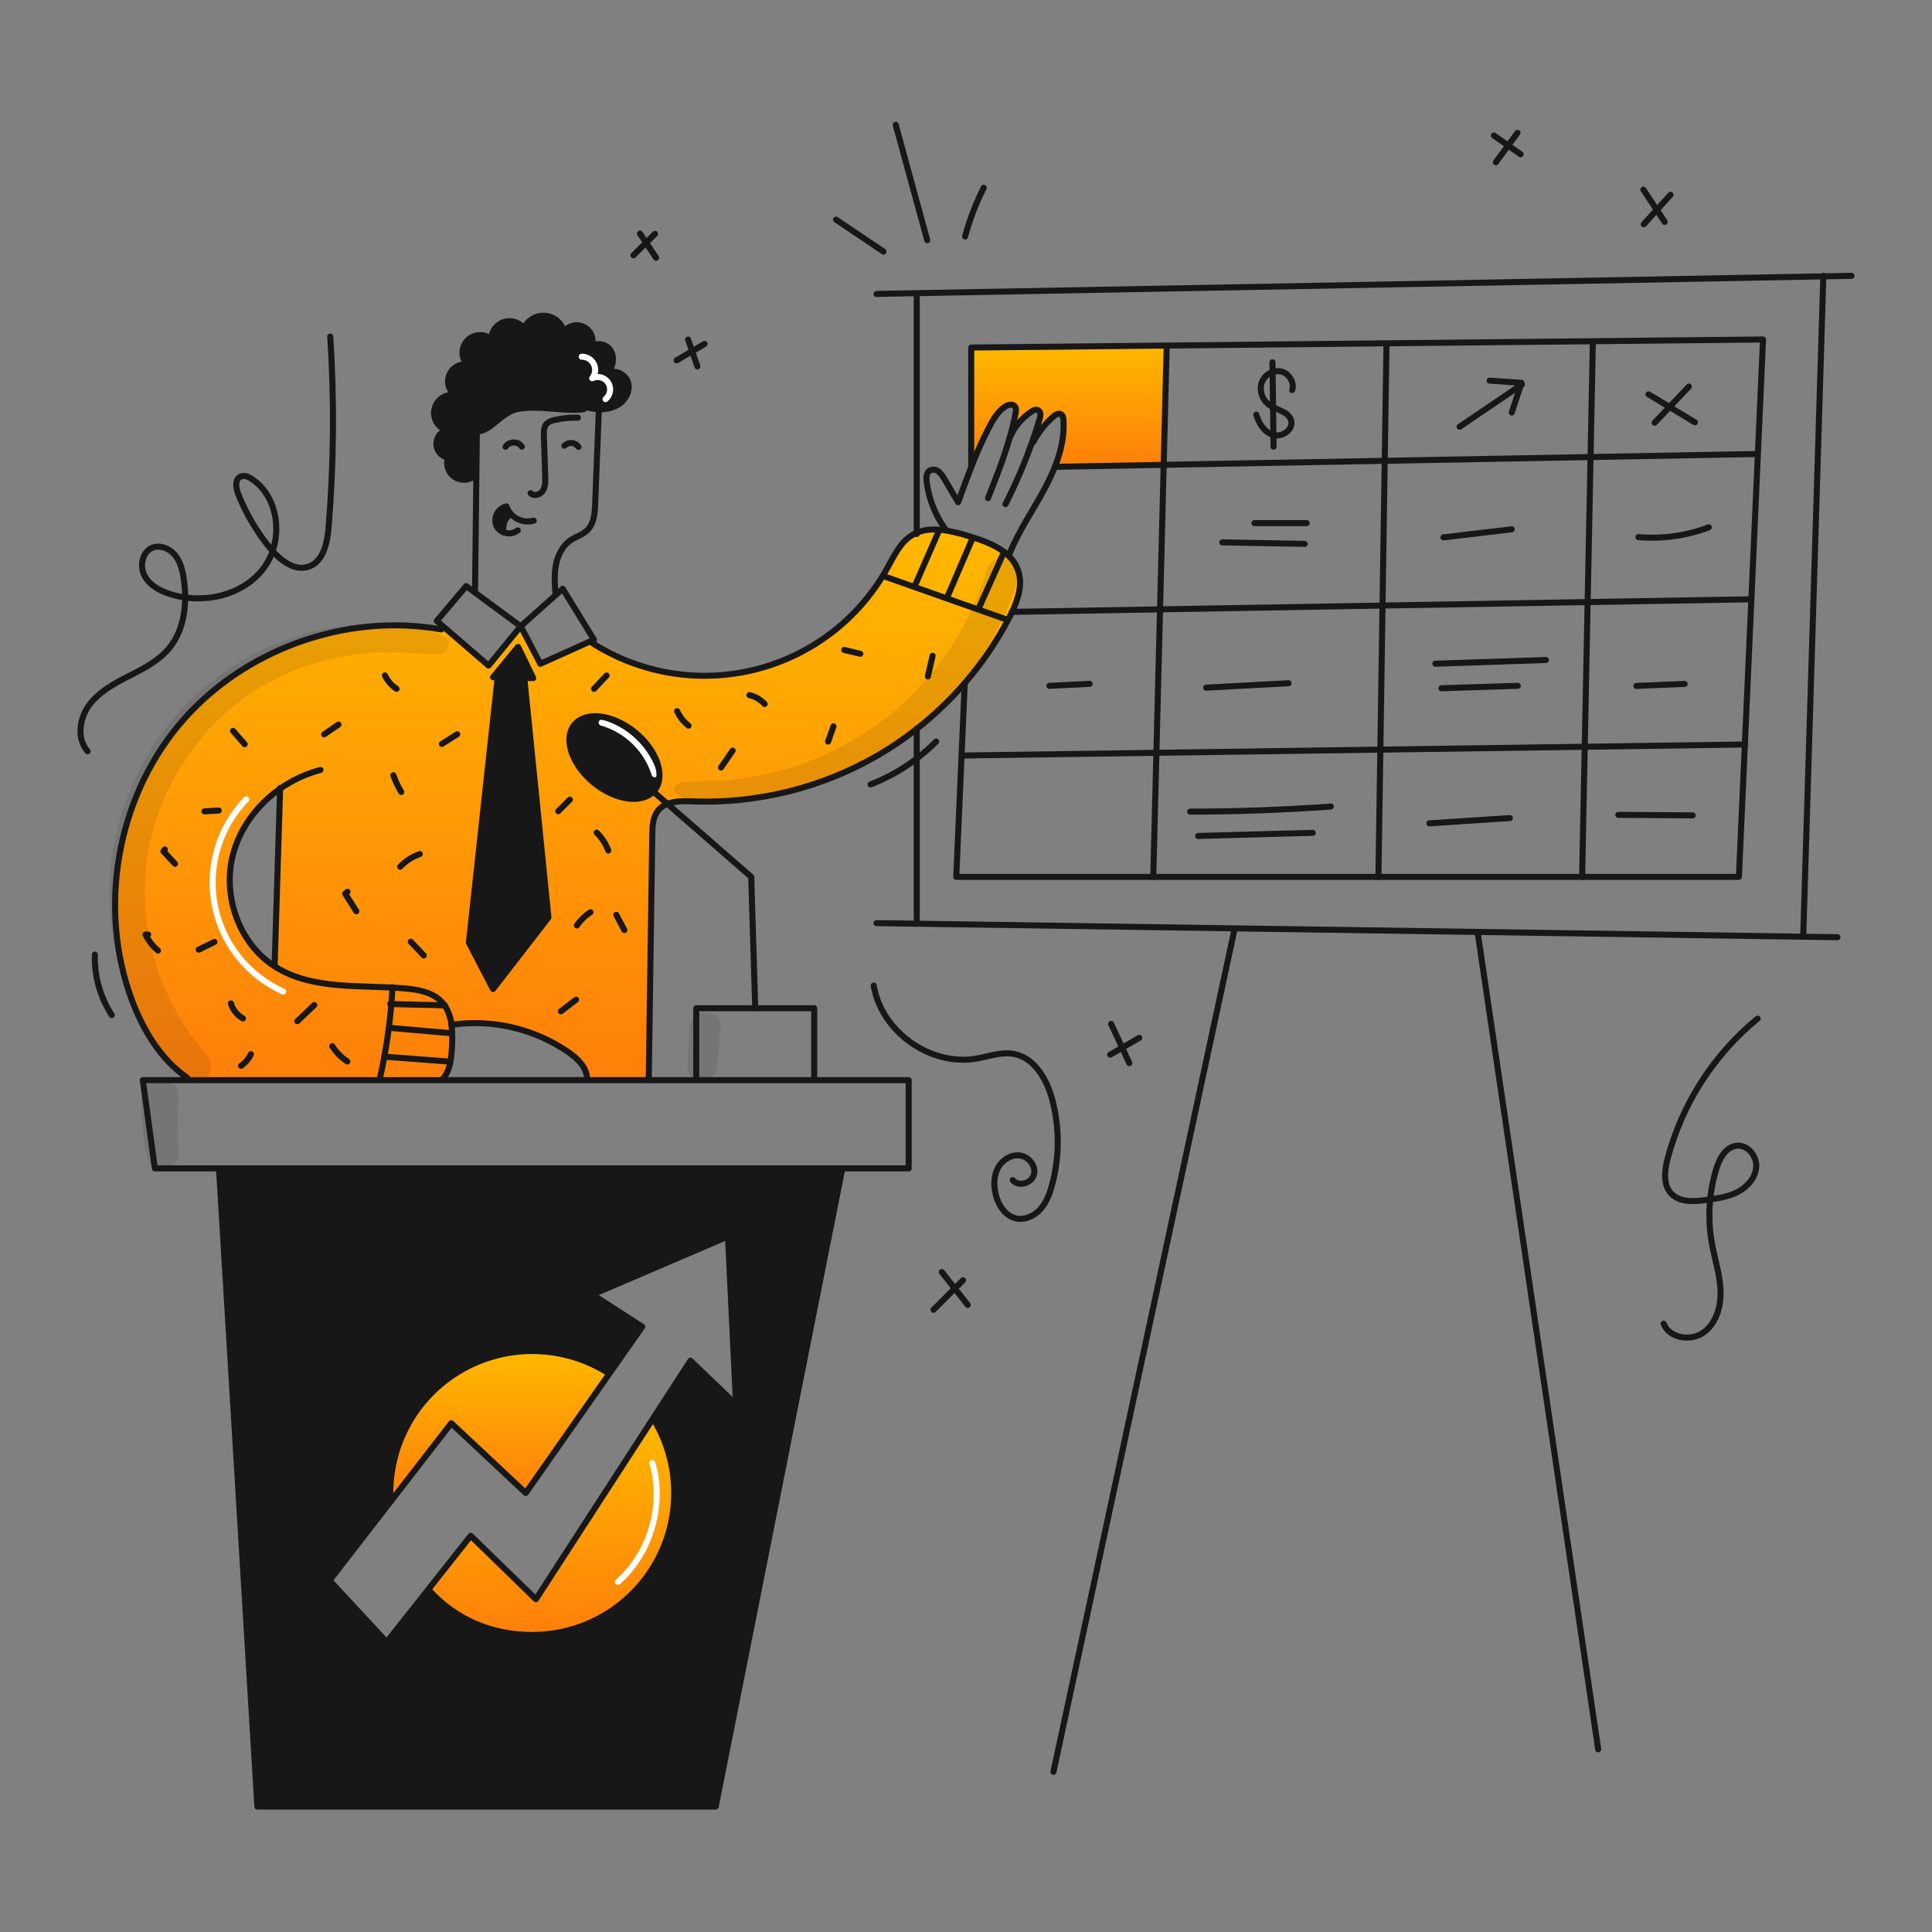 <svg width="960" height="960" viewBox="0 0 960 960" fill="none" xmlns="http://www.w3.org/2000/svg">
<rect x="0" y="0" width="960" height="960" fill="#808080" stroke="none"/>
<path d="M324.937 705.498C331.372 716.203 334.85 728.424 335.015 740.913C335.181 753.402 332.029 765.712 325.88 776.584C319.732 787.456 310.808 796.501 300.02 802.796C289.232 809.09 276.966 812.408 264.476 812.411C243.91 812.411 226.345 804.552 213.449 790.511L212.713 789.926L233.882 763.126L266.287 794.644L324.314 705.089L324.937 705.498Z" fill="url(#paint0_linear_248_1697)"/>
<path d="M307.062 786.038C323.253 771.718 330.194 747.769 324.168 727.011" stroke="white" stroke-width="3" stroke-linecap="round" stroke-linejoin="round"/>
<path d="M324.644 393.344C318.692 399.504 305.711 397.644 295.079 388.944C284.079 379.953 279.749 367.057 285.409 360.144C291.069 353.231 304.56 354.909 315.55 363.899C326.54 372.889 330.88 385.785 325.22 392.699C325.041 392.925 324.849 393.141 324.644 393.344Z" fill="#171717"/>
<path d="M325.267 384.698C323.335 378.588 319.922 373.05 315.332 368.577C310.742 364.105 305.118 360.836 298.959 359.063" stroke="white" stroke-width="3" stroke-linecap="round" stroke-linejoin="round"/>
<path d="M285.409 360.146C279.749 367.061 284.079 379.957 295.079 388.946C305.711 397.646 318.692 399.502 324.644 393.346C324.849 393.144 325.041 392.929 325.22 392.704C330.88 385.789 326.55 372.893 315.55 363.904C304.55 354.915 291.06 353.231 285.409 360.146ZM244.976 336.505L247.222 336.552L247.203 337.496L232.995 468.352L244.976 491.436L272.503 455.918L260.513 336.949V336.849L264.956 336.949L257.409 321.411L244.976 336.505ZM224.363 509.219C224.792 513.218 224.842 517.248 224.514 521.256C224.175 526.935 223.448 532.397 219.76 536.407V536.718H92.979V535.539C80.027 526.577 71.187 512.049 65.603 497.106C48.612 451.706 57.821 397.513 88.858 360.278C119.894 323.043 171.544 304.223 219.257 312.751L220.389 311.44L242.756 330.732L258.737 311.195L268.501 329.845L293.831 318.445L294.331 319.545C306.27 327.149 319.638 332.231 333.613 334.478C347.588 336.724 361.875 336.089 375.596 332.61C389.316 329.132 402.18 322.883 413.397 314.249C424.613 305.615 433.945 294.779 440.818 282.405C444.177 276.348 447.233 269.612 453.118 265.971C453.885 265.497 454.688 265.084 455.518 264.735C459.839 262.886 464.678 262.811 469.556 263.518C473.416 264.164 477.226 265.082 480.956 266.263C487.88 268.329 495.456 270.99 500.625 275.678C503.017 277.781 504.831 280.46 505.898 283.461C508.219 290.206 506.012 297.489 502.908 304.046C502.446 305.027 501.965 305.98 501.474 306.923C495.4 318.582 487.985 329.492 479.38 339.432V339.441C472.179 347.779 464.189 355.402 455.522 362.205C449.405 367.019 442.958 371.401 436.23 375.318C408.424 391.426 376.639 399.363 344.524 398.218C340.241 398.057 335.477 397.935 331.638 399.444C329.853 400.089 328.273 401.199 327.062 402.661C324.355 405.982 324.162 410.614 324.11 414.887L322.355 536.724H291.636V535.677C291.447 530.224 286.947 525.977 282.475 522.857C265.519 511.142 244.761 506.271 224.363 509.219V509.219ZM139.186 391.91C127.818 399.881 119.086 411.541 115.677 424.975C110.536 445.286 118.771 468.729 136.318 480.097L136.45 479.889C137.365 450.56 138.277 421.234 139.186 391.91Z" fill="url(#paint1_linear_248_1697)"/>
<path d="M122.357 397.221C115.724 404.074 110.84 412.424 108.117 421.564C105.393 430.705 104.911 440.366 106.711 449.732C108.51 459.098 112.539 467.893 118.456 475.373C124.372 482.853 132.004 488.798 140.704 492.706" stroke="white" stroke-width="3" stroke-linecap="round" stroke-linejoin="round"/>
<path d="M282.439 199.904C273.695 197.594 264.604 196.887 255.609 197.819C249.147 198.499 242.043 200.555 238.902 206.244C237.043 209.612 236.959 213.644 236.911 217.489C236.844 223.659 236.775 229.832 236.704 236.007H236.383C235.042 237.318 233.299 238.14 231.435 238.341C229.571 238.542 227.693 238.11 226.104 237.115C224.514 236.12 223.306 234.62 222.672 232.855C222.038 231.09 222.016 229.164 222.61 227.385C221.049 227.112 219.628 226.315 218.58 225.127C217.532 223.938 216.92 222.428 216.844 220.846C216.768 219.263 217.234 217.702 218.163 216.418C219.093 215.135 220.431 214.207 221.959 213.785C219.795 213.105 217.969 211.633 216.846 209.662C215.723 207.692 215.387 205.37 215.906 203.163C216.424 200.955 217.758 199.025 219.64 197.76C221.522 196.495 223.813 195.988 226.053 196.342C224.554 195.232 223.461 193.659 222.945 191.866C222.428 190.074 222.516 188.161 223.194 186.423C223.872 184.685 225.103 183.218 226.697 182.249C228.291 181.28 230.16 180.862 232.015 181.06C230.551 179.411 229.763 177.271 229.81 175.066C229.856 172.862 230.732 170.756 232.263 169.17C233.795 167.584 235.869 166.634 238.07 166.51C240.271 166.387 242.438 167.098 244.138 168.503C244.149 166.616 244.755 164.781 245.867 163.257C246.98 161.733 248.544 160.598 250.338 160.013C252.132 159.427 254.065 159.421 255.862 159.995C257.66 160.569 259.231 161.694 260.354 163.211C261.234 161.199 262.72 159.513 264.605 158.386C266.489 157.26 268.679 156.75 270.867 156.927C273.056 157.105 275.135 157.961 276.813 159.377C278.492 160.793 279.686 162.697 280.231 164.824C281.374 163.275 283.046 162.199 284.929 161.799C286.813 161.399 288.777 161.703 290.452 162.653C292.127 163.603 293.395 165.134 294.018 166.956C294.64 168.778 294.574 170.765 293.831 172.541C296.491 169.673 301.821 171.107 303.642 174.56C305.463 178.013 304.397 182.409 302.123 185.578C305.764 183.371 311.029 186.107 312.123 190.22C313.217 194.333 310.802 198.833 307.18 201.078C304.266 202.754 300.92 203.526 297.567 203.295C296.644 203.266 295.724 203.184 294.812 203.05C290.604 202.442 286.552 200.999 282.439 199.904Z" fill="#171717"/>
<path d="M300.884 198.306C302.066 197.35 302.853 195.991 303.096 194.491C303.339 192.99 303.02 191.452 302.201 190.172C301.381 188.892 300.118 187.958 298.654 187.551C297.189 187.143 295.626 187.289 294.263 187.962C295.053 186.993 295.551 185.819 295.696 184.577C295.841 183.335 295.629 182.077 295.083 180.952C294.538 179.827 293.682 178.881 292.617 178.226C291.552 177.571 290.322 177.234 289.071 177.255" stroke="white" stroke-width="3" stroke-linecap="round" stroke-linejoin="round"/>
<path d="M579.715 172.301L578.234 230.97L524.159 231.96C527.112 224.517 528.942 216.715 528.433 208.782C528.357 207.687 528.15 206.433 527.216 205.866C525.98 205.121 524.433 206.066 523.348 207.017C519.299 210.575 515.943 214.852 513.448 219.63L512.92 219.442C514.212 215.8 515.412 212.13 516.52 208.432C516.841 207.58 516.989 206.673 516.954 205.763C516.933 205.311 516.784 204.874 516.525 204.503C516.267 204.131 515.909 203.84 515.492 203.663C515.001 203.577 514.496 203.598 514.014 203.727C513.532 203.856 513.083 204.088 512.7 204.408C507.785 207.61 503.94 212.21 501.662 217.616C502.832 213.597 503.832 209.531 504.624 205.416C504.851 204.236 505.024 202.887 504.275 201.935C503.087 200.425 500.653 201.123 499.096 202.246C495.653 204.718 493.436 208.51 491.474 212.274C488.183 218.683 485.232 225.261 482.634 231.981L482.578 231.962V172.685L579.698 171.704L579.715 172.301Z" fill="url(#paint2_linear_248_1697)"/>
<path d="M108.913 580.557H418.558L355.634 897.664H127.894L108.913 582.057V580.557ZM361.738 614.405L294.338 643.263L319.12 659.244L302.743 682.621L302.149 682.206C291.477 675.466 279.192 671.713 266.576 671.338C253.959 670.963 241.473 673.979 230.419 680.073C219.366 686.167 210.149 695.114 203.731 705.983C197.313 716.851 193.928 729.243 193.93 741.865C193.928 743.056 193.997 744.247 194.138 745.431L194.449 745.667L163.742 785.326L192.147 815.958L212.713 789.93L213.449 790.515C226.349 804.552 243.91 812.415 264.476 812.415C276.966 812.412 289.232 809.094 300.02 802.799C310.808 796.505 319.732 787.46 325.881 776.588C332.029 765.715 335.181 753.406 335.016 740.917C334.85 728.428 331.372 716.207 324.937 705.502L324.314 705.096L343.087 676.125L365.728 697.87L361.738 614.405Z" fill="#171717"/>
<path d="M260.514 336.949L272.504 455.918L244.976 491.436L232.995 468.352L247.203 337.496L247.222 336.552L248.976 336.59L260.514 336.845V336.949Z" fill="#171717"/>
<path d="M257.411 321.411L264.958 336.949L260.515 336.845L248.977 336.59L247.223 336.552L244.977 336.505L257.411 321.411Z" fill="#171717"/>
<path d="M253.803 255.585C250.879 256.868 249.294 261.548 250.417 264.548C248.781 263.989 247.429 262.81 246.652 261.265C246.267 260.307 246.093 259.278 246.142 258.247C246.191 257.216 246.462 256.208 246.937 255.292C247.412 254.375 248.079 253.572 248.893 252.937C249.707 252.303 250.648 251.851 251.652 251.614C252.111 253.054 252.888 254.373 253.926 255.472L253.803 255.585Z" fill="#171717"/>
<path d="M224.231 707.196L194.449 745.667L194.138 745.431C193.997 744.248 193.927 743.057 193.93 741.865C193.929 729.244 197.313 716.853 203.731 705.985C210.149 695.117 219.365 686.17 230.418 680.076C241.471 673.983 253.957 670.966 266.572 671.341C279.188 671.715 291.473 675.467 302.145 682.206L302.739 682.621L261.239 741.865L224.231 707.196Z" fill="url(#paint3_linear_248_1697)"/>
<path d="M263.646 245.064C265.278 246.809 268.438 245.856 269.73 243.847C271.022 241.838 270.985 239.3 270.91 236.913L270.259 216.564C270.193 214.442 270.212 212.074 271.664 210.527C272.74 209.564 274.07 208.931 275.495 208.706C279.316 207.802 283.241 207.412 287.164 207.546" stroke="#171717" stroke-width="3" stroke-linecap="round" stroke-linejoin="round"/>
<path d="M287.447 222.055C287.064 221.504 286.563 221.045 285.982 220.71C285.4 220.376 284.752 220.173 284.083 220.118C283.414 220.063 282.741 220.157 282.113 220.392C281.484 220.627 280.916 220.998 280.447 221.479" stroke="#171717" stroke-width="3" stroke-linecap="round" stroke-linejoin="round"/>
<path d="M259.268 221.913C257.599 219.159 252.853 219.196 251.231 221.989" stroke="#171717" stroke-width="3" stroke-linecap="round" stroke-linejoin="round"/>
<path d="M265.212 258.724C263.214 259.27 261.104 259.255 259.113 258.681C257.123 258.107 255.329 256.996 253.929 255.469C252.891 254.37 252.114 253.051 251.655 251.611C250.651 251.848 249.709 252.3 248.896 252.935C248.082 253.569 247.415 254.372 246.94 255.289C246.465 256.205 246.194 257.213 246.145 258.244C246.096 259.275 246.27 260.304 246.655 261.262C247.432 262.807 248.783 263.986 250.42 264.545C251.553 264.99 252.782 265.133 253.986 264.957C255.191 264.782 256.329 264.295 257.287 263.545" stroke="#171717" stroke-width="3" stroke-linecap="round" stroke-linejoin="round"/>
<path d="M250.438 264.592C250.429 264.573 250.429 264.563 250.42 264.545C249.297 261.545 250.882 256.865 253.806 255.582" stroke="#171717" stroke-width="3" stroke-linecap="round" stroke-linejoin="round"/>
<path d="M276.004 295.119C275.664 290.319 275.334 285.45 276.23 280.719C277.126 275.988 279.419 271.333 283.362 268.578C286.117 266.663 289.551 265.729 291.919 263.352C295.192 260.069 295.56 254.965 295.739 250.333C296.353 234.667 296.963 218.997 297.57 203.325" stroke="#171717" stroke-width="3" stroke-linecap="round" stroke-linejoin="round"/>
<path d="M236.033 294.317C236.259 274.875 236.483 255.438 236.703 236.007C236.77 229.837 236.839 223.665 236.91 217.489C236.958 213.64 237.042 209.612 238.901 206.244C242.042 200.555 249.146 198.499 255.608 197.819C264.604 196.887 273.695 197.593 282.438 199.904C286.551 200.999 290.598 202.442 294.815 203.046C295.728 203.18 296.648 203.262 297.57 203.291C300.924 203.522 304.27 202.75 307.183 201.074C310.805 198.829 313.22 194.338 312.126 190.216C311.032 186.094 305.767 183.367 302.126 185.574C304.4 182.405 305.466 178.009 303.645 174.556C301.824 171.103 296.494 169.669 293.834 172.537C294.578 170.76 294.644 168.774 294.022 166.952C293.399 165.13 292.131 163.599 290.456 162.648C288.781 161.698 286.817 161.394 284.933 161.795C283.05 162.195 281.378 163.271 280.234 164.82C279.69 162.692 278.496 160.788 276.817 159.372C275.139 157.957 273.06 157.1 270.871 156.923C268.683 156.745 266.493 157.255 264.608 158.382C262.724 159.508 261.238 161.195 260.357 163.207C259.235 161.69 257.664 160.565 255.866 159.991C254.069 159.417 252.136 159.423 250.342 160.008C248.548 160.594 246.984 161.729 245.871 163.253C244.758 164.777 244.153 166.612 244.141 168.499C242.442 167.094 240.275 166.382 238.074 166.506C235.872 166.629 233.799 167.579 232.267 169.166C230.736 170.752 229.86 172.858 229.813 175.062C229.767 177.266 230.555 179.407 232.018 181.056C230.163 180.858 228.295 181.276 226.701 182.245C225.107 183.214 223.876 184.68 223.197 186.418C222.519 188.156 222.432 190.069 222.949 191.862C223.465 193.654 224.557 195.227 226.056 196.338C223.817 195.984 221.526 196.49 219.644 197.755C217.762 199.02 216.428 200.95 215.91 203.158C215.391 205.366 215.727 207.688 216.85 209.658C217.973 211.628 219.799 213.101 221.962 213.781C220.435 214.202 219.096 215.131 218.167 216.414C217.237 217.697 216.772 219.258 216.848 220.841C216.924 222.424 217.536 223.934 218.584 225.122C219.632 226.311 221.053 227.107 222.613 227.381C222.02 229.16 222.042 231.086 222.676 232.851C223.31 234.615 224.518 236.116 226.108 237.111C227.697 238.106 229.575 238.537 231.439 238.336C233.303 238.135 235.046 237.314 236.386 236.003" stroke="#171717" stroke-width="3" stroke-linecap="round" stroke-linejoin="round"/>
<path d="M258.741 311.195C257.751 310.534 243.355 299.883 235.968 294.412C233.393 292.506 231.668 291.223 231.668 291.223L217.018 308.534L220.395 311.44L242.762 330.732L258.741 311.195Z" stroke="#171717" stroke-width="3" stroke-linecap="round" stroke-linejoin="round"/>
<path d="M293.834 318.44L295.145 317.855L279.608 292.553L276.325 295.487L258.74 311.195L268.504 329.845L293.834 318.44Z" stroke="#171717" stroke-width="3" stroke-linecap="round" stroke-linejoin="round"/>
<path d="M247.223 336.552L244.977 336.505L257.411 321.411L264.958 336.949L260.515 336.845L248.977 336.59L247.223 336.552Z" stroke="#171717" stroke-width="3" stroke-linecap="round" stroke-linejoin="round"/>
<path d="M247.203 337.496L232.995 468.352L244.976 491.436L272.504 455.918L260.514 336.949" stroke="#171717" stroke-width="3" stroke-linecap="round" stroke-linejoin="round"/>
<path d="M219.76 536.407C223.448 532.397 224.175 526.935 224.514 521.256C224.842 517.248 224.791 513.218 224.363 509.219C223.788 504.955 222.42 500.964 219.496 497.851C214.958 493.051 207.902 491.738 201.326 491.162C179.459 489.238 155.761 492.134 137.092 480.597C136.828 480.436 136.573 480.276 136.318 480.097C118.771 468.729 110.536 445.286 115.677 424.975C119.083 411.541 127.818 399.881 139.186 391.91C145.261 387.629 152.054 384.469 159.242 382.58" stroke="#171717" stroke-width="3" stroke-linecap="round" stroke-linejoin="round"/>
<path d="M219.26 312.751C171.544 304.223 119.894 323.043 88.86 360.278C57.826 397.513 48.612 451.71 65.603 497.106C71.187 512.049 80.027 526.577 92.979 535.539" stroke="#171717" stroke-width="3" stroke-linecap="round" stroke-linejoin="round"/>
<path d="M139.195 391.542C139.195 391.665 139.186 391.787 139.186 391.91C138.272 421.239 137.36 450.566 136.45 479.889" stroke="#171717" stroke-width="3" stroke-linecap="round" stroke-linejoin="round"/>
<path d="M479.378 339.439C472.176 347.777 464.186 355.4 455.52 362.203C449.402 367.018 442.956 371.399 436.228 375.316C408.422 391.424 376.636 399.361 344.522 398.216C340.239 398.055 335.475 397.933 331.636 399.442C329.85 400.087 328.27 401.198 327.06 402.659C324.353 405.98 324.16 410.612 324.108 414.885L322.353 536.722" stroke="#171717" stroke-width="3" stroke-linecap="round" stroke-linejoin="round"/>
<path d="M294.334 319.543C306.273 327.147 319.64 332.229 333.616 334.476C347.591 336.722 361.878 336.087 375.598 332.608C389.319 329.13 402.183 322.881 413.399 314.247C424.616 305.613 433.947 294.777 440.821 282.403C444.18 276.346 447.236 269.61 453.121 265.969C453.888 265.495 454.69 265.082 455.521 264.733C459.842 262.884 464.681 262.809 469.559 263.516C473.419 264.162 477.228 265.08 480.959 266.261C487.883 268.327 495.459 270.988 500.628 275.676C503.019 277.779 504.834 280.458 505.901 283.459C508.222 290.204 506.015 297.487 502.911 304.044C502.449 305.025 501.968 305.978 501.477 306.921C495.402 318.58 487.987 329.49 479.383 339.43" stroke="#171717" stroke-width="3" stroke-linecap="round" stroke-linejoin="round"/>
<path d="M501.661 217.64C498.746 227.791 494.831 237.677 490.934 247.507" stroke="#171717" stroke-width="3" stroke-linecap="round" stroke-linejoin="round"/>
<path d="M469.66 262.846C464.673 255.928 461.507 247.867 460.453 239.404C460.198 237.385 460.264 234.932 461.972 233.828C462.66 233.462 463.44 233.308 464.215 233.383C464.991 233.459 465.726 233.761 466.33 234.253C467.512 235.265 468.484 236.499 469.189 237.885C471.481 241.781 473.781 245.677 476.089 249.573C478.211 243.686 480.353 237.8 482.645 231.979C485.243 225.259 488.194 218.681 491.485 212.272C493.447 208.508 495.664 204.716 499.107 202.244C500.664 201.121 503.098 200.423 504.286 201.933C505.031 202.885 504.862 204.233 504.635 205.414C503.843 209.527 502.843 213.593 501.673 217.614" stroke="#171717" stroke-width="3" stroke-linecap="round" stroke-linejoin="round"/>
<path d="M501.66 217.64C501.66 217.63 501.669 217.621 501.669 217.612C503.946 212.207 507.789 207.607 512.703 204.404C513.086 204.084 513.534 203.852 514.017 203.723C514.499 203.594 515.003 203.572 515.495 203.659C515.912 203.836 516.27 204.127 516.528 204.498C516.787 204.87 516.936 205.307 516.957 205.759C516.992 206.669 516.844 207.576 516.523 208.428C515.41 212.127 514.21 215.797 512.923 219.438C509.182 230.067 504.739 240.435 499.623 250.475" stroke="#171717" stroke-width="3" stroke-linecap="round" stroke-linejoin="round"/>
<path d="M513.452 219.63C515.947 214.852 519.303 210.576 523.352 207.017C524.437 206.065 525.984 205.117 527.22 205.866C528.154 206.433 528.361 207.687 528.437 208.782C528.946 216.715 527.116 224.517 524.163 231.96C522.612 235.834 520.829 239.611 518.824 243.271C513.079 253.913 506.124 263.96 501.616 275.186" stroke="#171717" stroke-width="3" stroke-linecap="round" stroke-linejoin="round"/>
<path d="M435.538 146.047L455.51 145.679L906 137.321L919.991 137.057" stroke="#171717" stroke-width="3" stroke-linecap="round" stroke-linejoin="round"/>
<path d="M435.538 458.691L455.519 458.984L734.202 463.069L896.01 465.446L913 465.691" stroke="#171717" stroke-width="3" stroke-linecap="round" stroke-linejoin="round"/>
<path d="M906.01 137.057L906 137.321L896.01 465.437" stroke="#171717" stroke-width="3" stroke-linecap="round" stroke-linejoin="round"/>
<path d="M455.52 362.024V362.203V458.691" stroke="#171717" stroke-width="3" stroke-linecap="round" stroke-linejoin="round"/>
<path d="M455.52 146.047V264.733V265.356" stroke="#171717" stroke-width="3" stroke-linecap="round" stroke-linejoin="round"/>
<path d="M613.337 462.191L523.442 880.437" stroke="#171717" stroke-width="3" stroke-linecap="round" stroke-linejoin="round"/>
<path d="M734.202 463.069L794.135 869.23" stroke="#171717" stroke-width="3" stroke-linecap="round" stroke-linejoin="round"/>
<path d="M108.913 580.557H76.951L70.952 536.718H92.979H219.76H291.636H322.352H345.974H404.577H451.519V580.557H418.558H108.913Z" stroke="#171717" stroke-width="3" stroke-linecap="round" stroke-linejoin="round"/>
<path d="M108.913 582.057L127.894 897.664H355.634L418.558 580.557" stroke="#171717" stroke-width="3" stroke-linecap="round" stroke-linejoin="round"/>
<path d="M345.975 536.718V500.983H375.276H404.578V536.718" stroke="#171717" stroke-width="3" stroke-linecap="round" stroke-linejoin="round"/>
<path d="M306.022 377.118L324.644 393.344L331.635 399.438L373.276 435.72L375.275 500.983" stroke="#171717" stroke-width="3" stroke-linecap="round" stroke-linejoin="round"/>
<path d="M325.22 392.702C325.041 392.927 324.849 393.142 324.644 393.344C318.692 399.504 305.711 397.644 295.079 388.944C284.079 379.953 279.749 367.057 285.409 360.144C291.069 353.231 304.56 354.909 315.55 363.899C326.54 372.889 330.88 385.785 325.22 392.702Z" stroke="#171717" stroke-width="3" stroke-linecap="round" stroke-linejoin="round"/>
<path d="M224.231 509.238C224.279 509.228 224.316 509.228 224.363 509.219C244.76 506.269 265.518 511.139 282.475 522.851C286.947 525.973 291.447 530.218 291.636 535.671" stroke="#171717" stroke-width="3" stroke-linecap="round" stroke-linejoin="round"/>
<path d="M194.138 745.431C193.997 744.248 193.927 743.057 193.93 741.865C193.929 729.244 197.313 716.853 203.731 705.985C210.149 695.117 219.365 686.17 230.418 680.076C241.471 673.983 253.957 670.966 266.572 671.341C279.188 671.715 291.473 675.467 302.145 682.206" stroke="#171717" stroke-width="3" stroke-linecap="round" stroke-linejoin="round"/>
<path d="M324.937 705.498C331.372 716.203 334.85 728.424 335.016 740.914C335.181 753.403 332.029 765.712 325.881 776.584C319.732 787.456 310.808 796.501 300.02 802.796C289.232 809.09 276.966 812.408 264.476 812.411C243.91 812.411 226.345 804.552 213.449 790.511" stroke="#171717" stroke-width="3" stroke-linecap="round" stroke-linejoin="round"/>
<path d="M194.449 745.667L163.742 785.326L192.147 815.958L212.713 789.93L233.882 763.129L266.287 794.647L324.314 705.092L343.087 676.121L365.728 697.866L361.738 614.405L294.334 643.263L319.116 659.244L302.739 682.621L261.24 741.865L224.231 707.196L194.449 745.667Z" stroke="#171717" stroke-width="3" stroke-linecap="round" stroke-linejoin="round"/>
<path d="M479.377 339.43V339.439L477.802 375.306L475.16 435.72H573.054H684.929H786.144H864.058L867.011 369.939L870.246 297.78L873.482 225.63L876.039 168.688L791.465 169.546L688.901 170.594L583.035 171.669L579.705 171.707L482.585 172.688V231.96" stroke="#171717" stroke-width="3" stroke-linecap="round" stroke-linejoin="round"/>
<path d="M579.715 172.301L578.234 230.97L576.413 302.789L574.611 374.061L573.054 435.72" stroke="#171717" stroke-width="3" stroke-linecap="round" stroke-linejoin="round"/>
<path d="M688.92 172.301L688.061 228.97L686.967 300.902L685.892 372.486L684.929 435.72" stroke="#171717" stroke-width="3" stroke-linecap="round" stroke-linejoin="round"/>
<path d="M791.474 170.414L790.333 227.102L788.891 299.166L787.447 371.061L786.145 435.72" stroke="#171717" stroke-width="3" stroke-linecap="round" stroke-linejoin="round"/>
<path d="M479.812 375.391L574.612 374.061L685.893 372.486L787.447 371.061L867.012 369.939H867.115" stroke="#171717" stroke-width="3" stroke-linecap="round" stroke-linejoin="round"/>
<path d="M502.812 304.044H502.906L576.414 302.789L686.968 300.902L788.891 299.166L870.18 297.78" stroke="#171717" stroke-width="3" stroke-linecap="round" stroke-linejoin="round"/>
<path d="M524.159 231.96L578.234 230.97L688.061 228.97L790.333 227.102L872.822 225.602" stroke="#171717" stroke-width="3" stroke-linecap="round" stroke-linejoin="round"/>
<path d="M438.868 286.216L499.921 307.752" stroke="#171717" stroke-width="3" stroke-linecap="round" stroke-linejoin="round"/>
<path d="M486.274 302.422L498.226 275.77" stroke="#171717" stroke-width="3" stroke-linecap="round" stroke-linejoin="round"/>
<path d="M470.557 297.013L482.95 268.141" stroke="#171717" stroke-width="3" stroke-linecap="round" stroke-linejoin="round"/>
<path d="M454.527 291.222L466.141 264.616" stroke="#171717" stroke-width="3" stroke-linecap="round" stroke-linejoin="round"/>
<path d="M195.035 490.537C194.231 505.798 192.135 520.963 188.77 535.869" stroke="#171717" stroke-width="3" stroke-linecap="round" stroke-linejoin="round"/>
<path d="M190.829 525.045L222.745 527.455" stroke="#171717" stroke-width="3" stroke-linecap="round" stroke-linejoin="round"/>
<path d="M193.503 510.72L224.537 513.42" stroke="#171717" stroke-width="3" stroke-linecap="round" stroke-linejoin="round"/>
<path d="M193.928 498.905L220.994 499.549" stroke="#171717" stroke-width="3" stroke-linecap="round" stroke-linejoin="round"/>
<path d="M461.058 336.13L463.404 325.846" stroke="#171717" stroke-width="3" stroke-linecap="round" stroke-linejoin="round"/>
<path d="M419.503 322.966L427.465 324.866" stroke="#171717" stroke-width="3" stroke-linecap="round" stroke-linejoin="round"/>
<path d="M411.48 368.473L414.153 360.929" stroke="#171717" stroke-width="3" stroke-linecap="round" stroke-linejoin="round"/>
<path d="M379.953 349.806C377.922 347.62 375.29 346.084 372.388 345.392" stroke="#171717" stroke-width="3" stroke-linecap="round" stroke-linejoin="round"/>
<path d="M358.259 381.39L364.043 372.964" stroke="#171717" stroke-width="3" stroke-linecap="round" stroke-linejoin="round"/>
<path d="M342.128 360.571C339.677 358.666 337.728 356.192 336.45 353.363" stroke="#171717" stroke-width="3" stroke-linecap="round" stroke-linejoin="round"/>
<path d="M295.165 342.291L301.414 335.664" stroke="#171717" stroke-width="3" stroke-linecap="round" stroke-linejoin="round"/>
<path d="M302.249 422.626C301.019 419.269 299.046 416.234 296.478 413.747" stroke="#171717" stroke-width="3" stroke-linecap="round" stroke-linejoin="round"/>
<path d="M277.388 403.092L283.159 397.321" stroke="#171717" stroke-width="3" stroke-linecap="round" stroke-linejoin="round"/>
<path d="M293.393 453.293C290.728 455.014 288.434 457.252 286.647 459.874" stroke="#171717" stroke-width="3" stroke-linecap="round" stroke-linejoin="round"/>
<path d="M310.239 462.136L306.239 454.589" stroke="#171717" stroke-width="3" stroke-linecap="round" stroke-linejoin="round"/>
<path d="M278.703 502.509L286.248 496.735" stroke="#171717" stroke-width="3" stroke-linecap="round" stroke-linejoin="round"/>
<path d="M210.584 474.768L204.107 467.936" stroke="#171717" stroke-width="3" stroke-linecap="round" stroke-linejoin="round"/>
<path d="M198.852 430.656C201.555 427.831 204.882 425.679 208.567 424.372" stroke="#171717" stroke-width="3" stroke-linecap="round" stroke-linejoin="round"/>
<path d="M177.057 452.814L171.526 444.074L172.686 443.125" stroke="#171717" stroke-width="3" stroke-linecap="round" stroke-linejoin="round"/>
<path d="M199.365 393.53C197.776 390.898 196.462 388.11 195.443 385.21" stroke="#171717" stroke-width="3" stroke-linecap="round" stroke-linejoin="round"/>
<path d="M219.575 369.638L227.184 364.852" stroke="#171717" stroke-width="3" stroke-linecap="round" stroke-linejoin="round"/>
<path d="M197.035 342.272C194.543 340.616 192.548 338.315 191.264 335.613" stroke="#171717" stroke-width="3" stroke-linecap="round" stroke-linejoin="round"/>
<path d="M161.073 364.91L168.173 360.026" stroke="#171717" stroke-width="3" stroke-linecap="round" stroke-linejoin="round"/>
<path d="M121.559 369.801L115.788 363.142" stroke="#171717" stroke-width="3" stroke-linecap="round" stroke-linejoin="round"/>
<path d="M108.695 402.74L101.595 403.16" stroke="#171717" stroke-width="3" stroke-linecap="round" stroke-linejoin="round"/>
<path d="M86.989 429.211L81.189 423.026L81.924 422.075" stroke="#171717" stroke-width="3" stroke-linecap="round" stroke-linejoin="round"/>
<path d="M106.544 468.055L98.727 471.872L99.811 471.46" stroke="#171717" stroke-width="3" stroke-linecap="round" stroke-linejoin="round"/>
<path d="M78.503 472.347C75.93 470.126 73.819 467.421 72.29 464.385L73.618 464.358" stroke="#171717" stroke-width="3" stroke-linecap="round" stroke-linejoin="round"/>
<path d="M120.704 506.04C117.819 504.429 115.676 501.757 114.729 498.592" stroke="#171717" stroke-width="3" stroke-linecap="round" stroke-linejoin="round"/>
<path d="M147.742 507.403L156.172 499.403" stroke="#171717" stroke-width="3" stroke-linecap="round" stroke-linejoin="round"/>
<path d="M172.589 527.439C169.583 525.46 167.028 522.871 165.089 519.839" stroke="#171717" stroke-width="3" stroke-linecap="round" stroke-linejoin="round"/>
<path d="M119.788 529.616C121.878 528.136 123.559 526.15 124.672 523.844" stroke="#171717" stroke-width="3" stroke-linecap="round" stroke-linejoin="round"/>
<path d="M164.103 167.24C166.154 198.821 165.877 230.51 163.275 262.05C162.638 269.775 160.688 279.064 153.355 281.577C146.297 283.995 139.155 278.328 134.393 272.577C127.651 264.431 122.24 255.269 118.361 245.432C117.192 242.463 116.61 238.232 119.482 236.842C121.326 235.948 123.516 236.914 125.218 238.056C139.187 247.429 141.024 269.423 130.718 282.714C120.412 296.005 101.068 300.293 84.989 295.346C79.789 293.746 74.536 291.019 71.921 286.246C69.306 281.473 70.576 274.346 75.59 272.223C79.53 270.554 84.29 272.534 86.985 275.856C89.68 279.178 90.717 283.53 91.331 287.764C93.081 299.814 91.677 313.097 83.809 322.39C78.521 328.634 70.95 332.39 63.668 336.118C56.386 339.846 48.918 343.947 44.143 350.591C39.368 357.235 38.15 367.162 43.543 373.314" stroke="#171717" stroke-width="3" stroke-linecap="round" stroke-linejoin="round"/>
<path d="M346.534 182.047L341.891 168.723" stroke="#171717" stroke-width="3" stroke-linecap="round" stroke-linejoin="round"/>
<path d="M336.21 179.056L350.086 170.882" stroke="#171717" stroke-width="3" stroke-linecap="round" stroke-linejoin="round"/>
<path d="M326.003 128.07L318.008 116.085" stroke="#171717" stroke-width="3" stroke-linecap="round" stroke-linejoin="round"/>
<path d="M314.771 126.831L325.463 116.214" stroke="#171717" stroke-width="3" stroke-linecap="round" stroke-linejoin="round"/>
<path d="M439.023 125.01L415.423 109.143" stroke="#171717" stroke-width="3" stroke-linecap="round" stroke-linejoin="round"/>
<path d="M460.736 119.353L445.062 62" stroke="#171717" stroke-width="3" stroke-linecap="round" stroke-linejoin="round"/>
<path d="M479.559 117.522C481.801 109.143 484.91 101.02 488.835 93.285" stroke="#171717" stroke-width="3" stroke-linecap="round" stroke-linejoin="round"/>
<path d="M873.339 506.147C851.543 524.032 835.918 548.313 828.67 575.56C827.105 581.505 826.227 588.627 830.448 593.097C834.703 597.605 841.887 597.09 848.027 596.235C853.375 595.49 858.846 594.706 863.627 592.188C868.408 589.67 872.427 585.028 872.673 579.634C872.919 574.24 868.22 568.683 862.857 569.316C857.412 569.958 854.325 575.816 852.742 581.064C849.181 592.916 848.447 605.437 850.599 617.624C851.979 625.389 854.528 632.982 854.899 640.859C855.27 648.736 852.999 657.338 846.638 662.005C840.277 666.672 829.445 665.079 826.652 657.705" stroke="#171717" stroke-width="3" stroke-linecap="round" stroke-linejoin="round"/>
<path d="M434.149 489.726C437.917 512.576 462.206 529.901 485.037 526.026C491.294 524.964 497.564 522.544 503.805 523.699C514.118 525.608 520.219 536.405 522.897 546.546C526.519 560.344 526.488 574.847 522.805 588.629C521.622 593.029 520.005 597.453 516.96 600.847C513.915 604.241 509.192 606.431 504.753 605.396C499.485 604.167 496.095 598.882 494.793 593.632C493.712 589.278 493.724 584.489 495.786 580.505C497.848 576.521 502.256 573.593 506.707 574.144C511.158 574.695 514.921 579.369 513.75 583.699C512.579 588.029 505.983 589.884 503.199 586.368" stroke="#171717" stroke-width="3" stroke-linecap="round" stroke-linejoin="round"/>
<path d="M480.851 648.391L467.975 632.06" stroke="#171717" stroke-width="3" stroke-linecap="round" stroke-linejoin="round"/>
<path d="M463.843 650.812L478.493 636.162" stroke="#171717" stroke-width="3" stroke-linecap="round" stroke-linejoin="round"/>
<path d="M551.612 524.061L566.057 515.714" stroke="#171717" stroke-width="3" stroke-linecap="round" stroke-linejoin="round"/>
<path d="M561.148 528.246L552.104 508.759" stroke="#171717" stroke-width="3" stroke-linecap="round" stroke-linejoin="round"/>
<path d="M743.279 80.608L754.015 66.018" stroke="#171717" stroke-width="3" stroke-linecap="round" stroke-linejoin="round"/>
<path d="M755.604 76.663L742.304 67.324" stroke="#171717" stroke-width="3" stroke-linecap="round" stroke-linejoin="round"/>
<path d="M816.777 111.422L830.095 96.772" stroke="#171717" stroke-width="3" stroke-linecap="round" stroke-linejoin="round"/>
<path d="M827.182 110.256L816.573 94.244" stroke="#171717" stroke-width="3" stroke-linecap="round" stroke-linejoin="round"/>
<path d="M607.355 269.505L648.295 270.242" stroke="#171717" stroke-width="3" stroke-linecap="round" stroke-linejoin="round"/>
<path d="M717.236 267.025L751.194 262.996" stroke="#171717" stroke-width="3" stroke-linecap="round" stroke-linejoin="round"/>
<path d="M814.116 266.885C825.999 267.893 837.957 266.232 849.116 262.025" stroke="#171717" stroke-width="3" stroke-linecap="round" stroke-linejoin="round"/>
<path d="M599.351 341.699L640.293 339.499" stroke="#171717" stroke-width="3" stroke-linecap="round" stroke-linejoin="round"/>
<path d="M716.229 341.985L754.18 340.785" stroke="#171717" stroke-width="3" stroke-linecap="round" stroke-linejoin="round"/>
<path d="M813.115 340.829L837.088 339.829" stroke="#171717" stroke-width="3" stroke-linecap="round" stroke-linejoin="round"/>
<path d="M804.124 404.901L841.087 405.151" stroke="#171717" stroke-width="3" stroke-linecap="round" stroke-linejoin="round"/>
<path d="M713.227 329.796L768.17 327.964" stroke="#171717" stroke-width="3" stroke-linecap="round" stroke-linejoin="round"/>
<path d="M595.352 415.385L652.3 413.834" stroke="#171717" stroke-width="3" stroke-linecap="round" stroke-linejoin="round"/>
<path d="M591.365 403.296C614.693 403.27 638 402.429 661.287 400.773" stroke="#171717" stroke-width="3" stroke-linecap="round" stroke-linejoin="round"/>
<path d="M710.255 409.114L750.234 406.489" stroke="#171717" stroke-width="3" stroke-linecap="round" stroke-linejoin="round"/>
<path d="M642.087 193.836C643.334 189.914 640.387 185.32 636.349 184.521C634.308 184.219 632.225 184.655 630.476 185.75C628.727 186.845 627.425 188.528 626.804 190.496C626.283 192.494 626.39 194.605 627.111 196.54C627.832 198.476 629.132 200.142 630.834 201.312C634.528 203.841 640.197 204.52 641.521 208.797C642.89 213.22 637.308 217.37 632.836 216.17C628.364 214.97 625.555 210.482 624.245 206.042" stroke="#171717" stroke-width="3" stroke-linecap="round" stroke-linejoin="round"/>
<path d="M632.826 221.97L632.289 180.012" stroke="#171717" stroke-width="3" stroke-linecap="round" stroke-linejoin="round"/>
<path d="M725.26 212.044L756.221 191.061" stroke="#171717" stroke-width="3" stroke-linecap="round" stroke-linejoin="round"/>
<path d="M751.185 204.985L756.018 190.242L740.189 189.122" stroke="#171717" stroke-width="3" stroke-linecap="round" stroke-linejoin="round"/>
<path d="M822.185 210.053L839.185 192.092" stroke="#171717" stroke-width="3" stroke-linecap="round" stroke-linejoin="round"/>
<path d="M819.147 195.929L842.171 209.829" stroke="#171717" stroke-width="3" stroke-linecap="round" stroke-linejoin="round"/>
<path d="M521.443 340.794L541.421 339.804" stroke="#171717" stroke-width="3" stroke-linecap="round" stroke-linejoin="round"/>
<path d="M623.329 259.921H649.303" stroke="#171717" stroke-width="3" stroke-linecap="round" stroke-linejoin="round"/>
<path d="M432.547 389.779C444.798 385.042 455.914 377.778 465.171 368.46" stroke="#171717" stroke-width="3" stroke-linecap="round" stroke-linejoin="round"/>
<path d="M55.532 504.385C49.755 495.457 46.828 484.984 47.14 474.355" stroke="#171717" stroke-width="3" stroke-linecap="round" stroke-linejoin="round"/>
<path d="M290.427 197.402C285.284 196.15 279.998 195.815 274.742 195.265C269.486 194.715 264.056 193.788 258.742 193.922C254.261 194.006 249.874 195.218 245.984 197.444C241.266 200.144 237.875 202.922 232.334 203.819C226.064 204.833 227.524 213.344 232.334 215.119C243.639 219.29 248.234 206.262 257.806 204.631C268.106 202.877 279.006 205.916 289.406 204.922C293.444 204.537 294.906 198.493 290.424 197.402H290.427Z" fill="#171717"/>
<g opacity="0.1">
<path d="M220.509 316.162C200.152 307.324 174.198 308.872 153.175 314.519C131.135 320.419 110.979 331.878 94.635 347.798C78.912 363.317 67.232 382.453 60.614 403.53C53.996 424.607 52.642 446.985 56.672 468.707C61.568 493.936 73.656 517.21 91.48 535.725C98.68 543.292 109.78 532.008 102.88 524.325C76.56 494.988 65.639 452.132 75.642 413.925C85.389 376.701 113.168 345.042 149.535 331.941C160.156 328.062 171.232 325.567 182.49 324.518C194.49 323.475 206.107 324.788 218.07 325.156C222.593 325.295 225.008 318.113 220.507 316.156L220.509 316.162Z" fill="#171717"/>
</g>
<g opacity="0.1">
<path d="M334.947 392.922C337.828 397.814 347.547 397.665 352.521 397.822C360.139 398.066 367.765 397.735 375.334 396.833C390.443 395.038 405.216 391.084 419.202 385.093C445.956 373.593 468.302 354.624 484.775 330.683C493.961 317.401 501.117 302.824 506.007 287.433C509.161 277.414 493.252 273.022 490.277 283.096C480.895 314.885 460.962 342.527 433.762 361.467C419.116 371.664 402.748 379.131 385.447 383.507C376.607 385.808 367.57 387.268 358.455 387.87C353.936 388.161 349.403 388.049 344.895 388.39C341.609 388.639 337.614 388.239 335.218 390.824C334.954 391.099 334.785 391.451 334.736 391.829C334.688 392.207 334.761 392.591 334.947 392.924V392.922Z" fill="#171717"/>
</g>
<g opacity="0.1">
<path d="M356.406 529.907L358.145 510.757C359.045 500.798 342.792 500.557 342.429 510.757L341.747 529.907C341.407 539.457 355.566 539.157 356.406 529.907V529.907Z" fill="#171717"/>
</g>
<g opacity="0.1">
<path d="M88.769 572.95C88.507 563.656 88.102 554.378 88.681 545.077C89.408 533.398 70.581 533.244 70.4 545.077C70.248 555.184 70.81 565.22 73.1 575.07C75.133 583.809 89.021 581.95 88.767 572.95H88.769Z" fill="#171717"/>
</g>
<defs>
<linearGradient id="paint0_linear_248_1697" x1="273.867" y1="705.089" x2="273.867" y2="812.411" gradientUnits="userSpaceOnUse">
<stop stop-color="#FFB800"/>
<stop offset="1" stop-color="#FF7F0A"/>
</linearGradient>
<linearGradient id="paint1_linear_248_1697" x1="282.024" y1="263.104" x2="282.024" y2="536.724" gradientUnits="userSpaceOnUse">
<stop stop-color="#FFB800"/>
<stop offset="1" stop-color="#FF7F0A"/>
</linearGradient>
<linearGradient id="paint2_linear_248_1697" x1="531.147" y1="171.704" x2="531.147" y2="231.981" gradientUnits="userSpaceOnUse">
<stop stop-color="#FFB800"/>
<stop offset="1" stop-color="#FF7F0A"/>
</linearGradient>
<linearGradient id="paint3_linear_248_1697" x1="248.334" y1="671.31" x2="248.334" y2="745.667" gradientUnits="userSpaceOnUse">
<stop stop-color="#FFB800"/>
<stop offset="1" stop-color="#FF7F0A"/>
</linearGradient>
</defs>
</svg>
